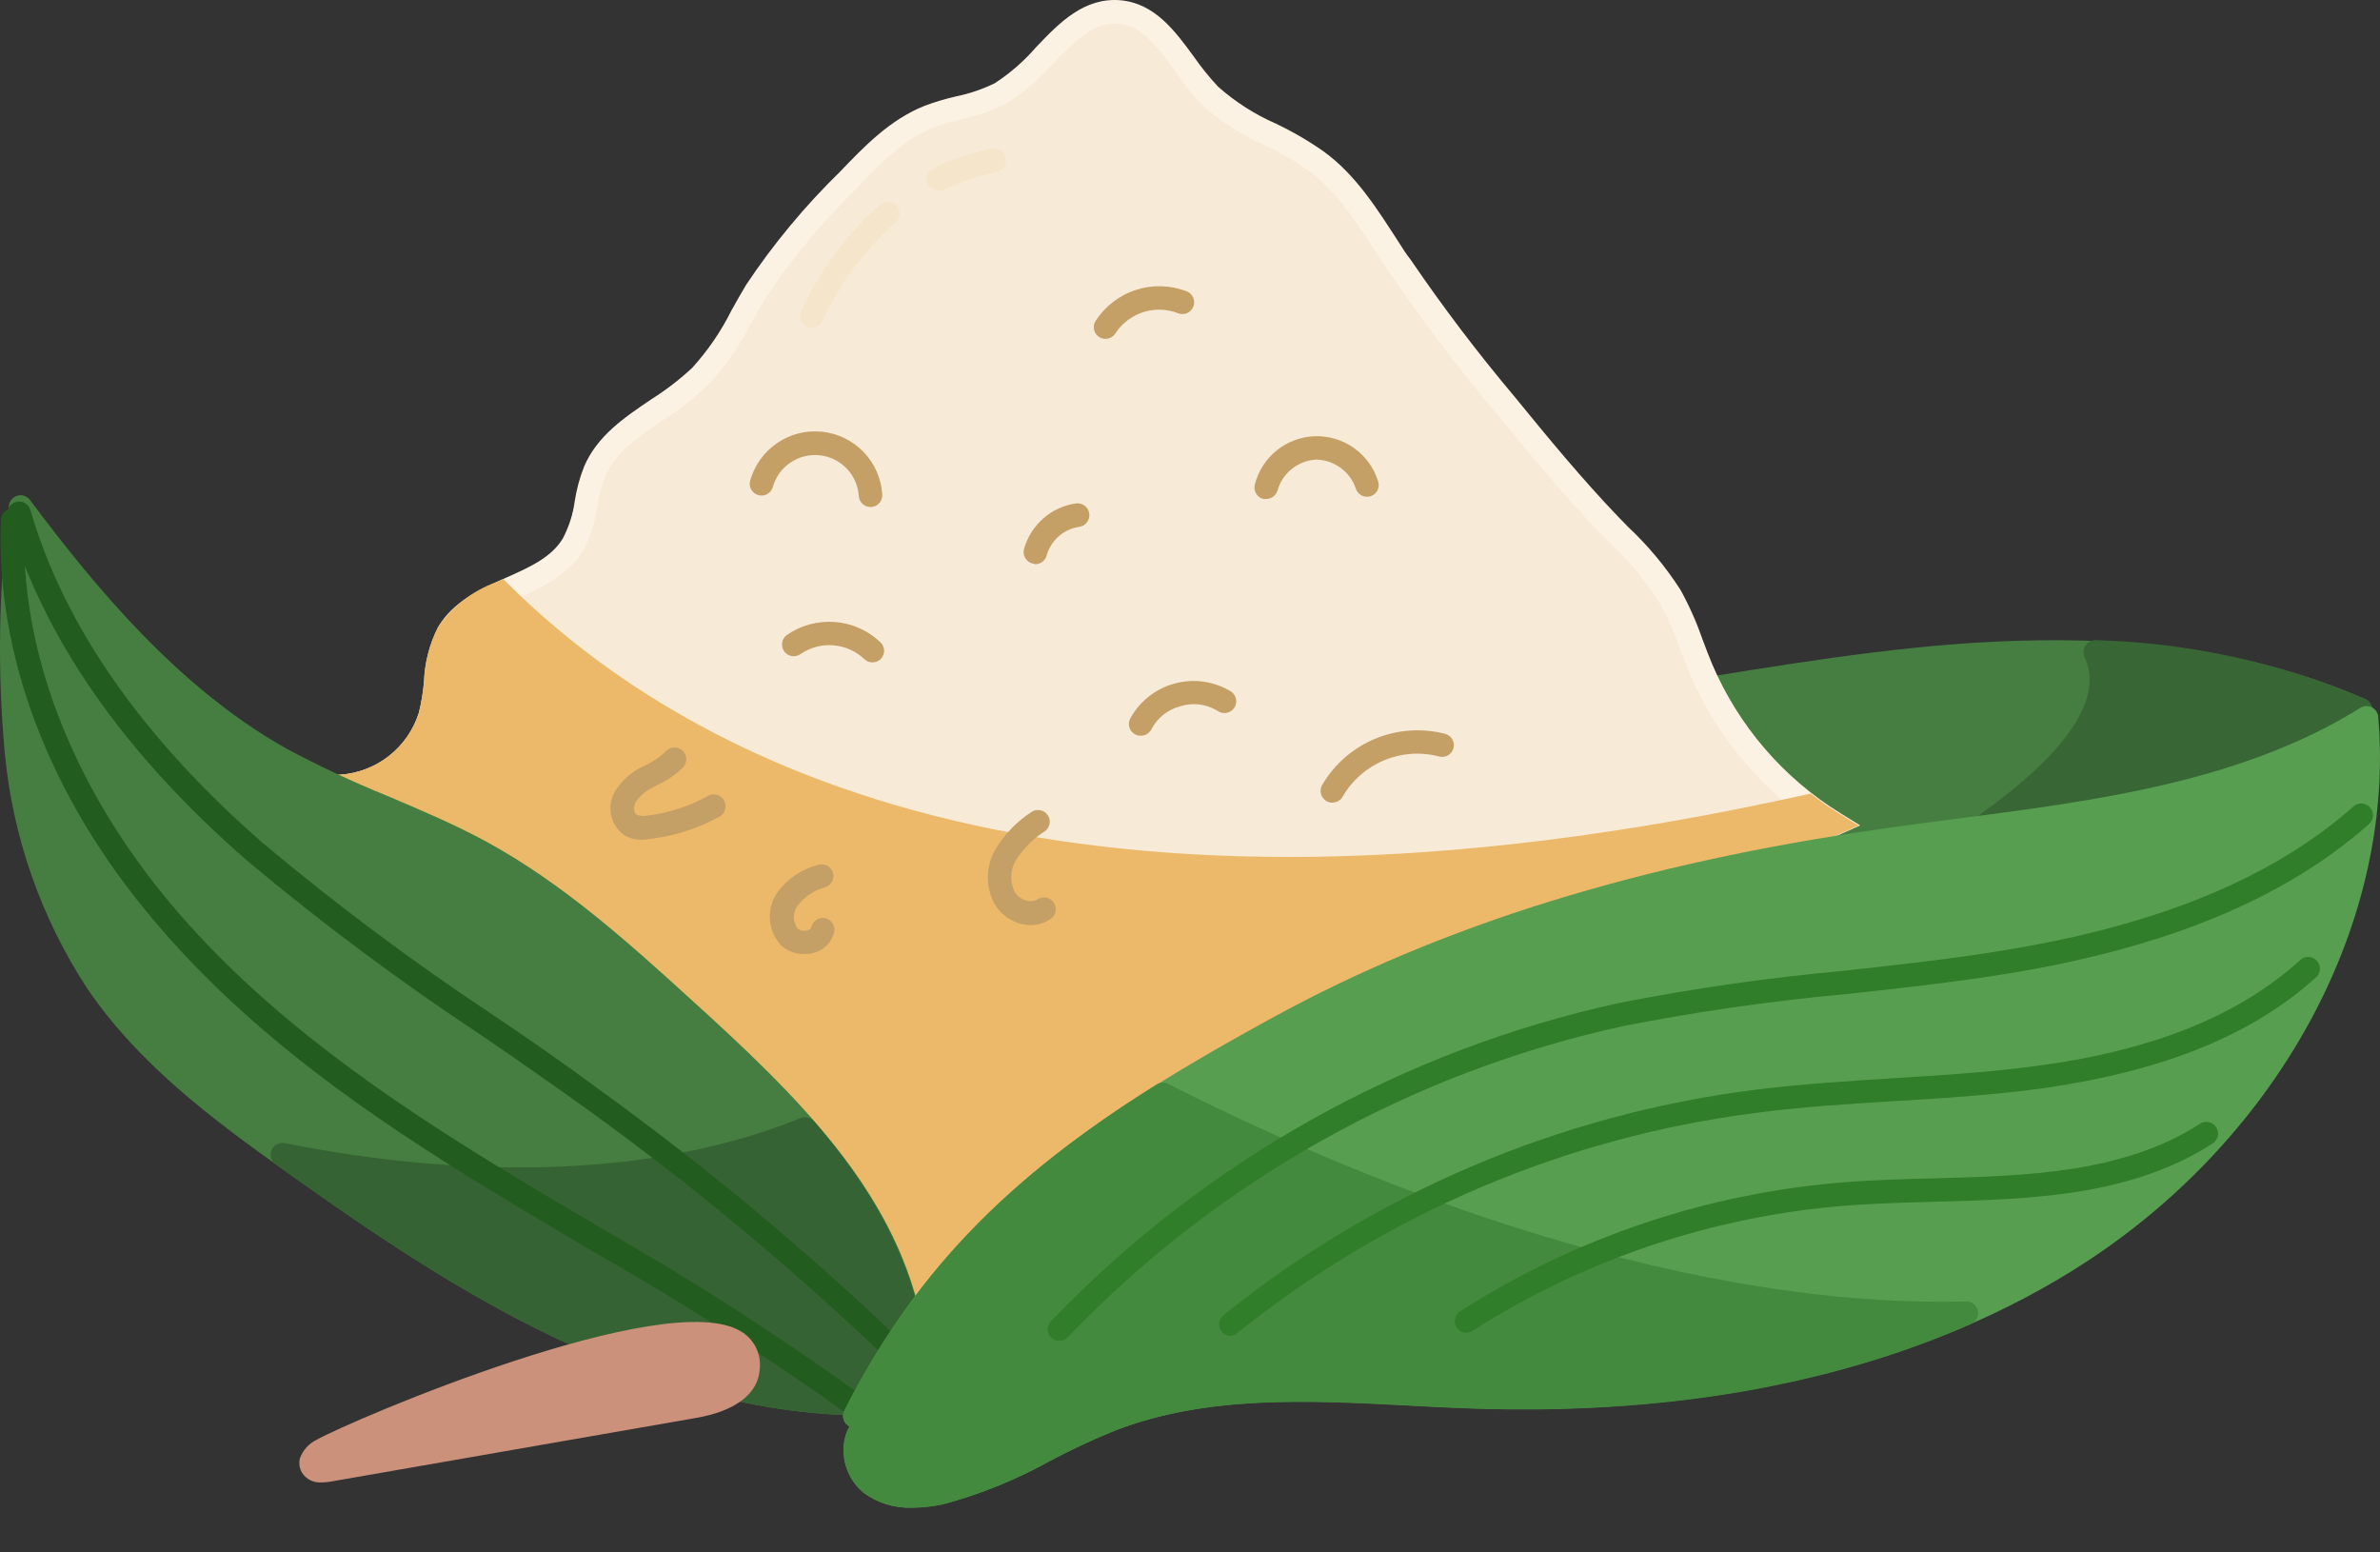 <svg width="46" height="30" viewBox="0 0 46 30" fill="none" xmlns="http://www.w3.org/2000/svg">
<rect x="0" y="0" width="46" height="30" fill="#333333" stroke="none"/>
<path d="M33.05 13.294C35.15 12.959 37.259 12.614 39.386 12.591C41.513 12.568 43.674 12.847 45.617 13.709L34.96 17.838L32.012 15.571L33.05 13.294Z" fill="#457E40"/>
<path d="M34.964 18.065C34.914 18.065 34.865 18.049 34.826 18.018L31.878 15.75C31.838 15.719 31.809 15.675 31.797 15.626C31.785 15.577 31.789 15.524 31.81 15.478L32.844 13.21C32.859 13.177 32.883 13.147 32.913 13.125C32.943 13.102 32.977 13.087 33.014 13.081C35.089 12.748 37.236 12.401 39.384 12.374C41.803 12.335 43.919 12.721 45.708 13.508C45.75 13.525 45.785 13.554 45.81 13.591C45.835 13.628 45.849 13.672 45.849 13.717C45.849 13.762 45.835 13.806 45.81 13.844C45.785 13.881 45.75 13.91 45.708 13.927L35.05 18.054C35.023 18.064 34.993 18.068 34.964 18.065ZM32.297 15.501L35 17.58L45.007 13.703C43.209 13.053 41.302 12.752 39.391 12.818C37.316 12.848 35.227 13.177 33.207 13.498L32.297 15.501Z" fill="#457E40"/>
<path d="M36.399 17.159C36.173 17.279 35.993 17.386 35.826 17.506L45.617 13.71C43.994 13.024 42.256 12.649 40.495 12.605C40.91 13.492 40.411 14.952 36.399 17.159Z" fill="#386634"/>
<path d="M35.828 17.73C35.779 17.73 35.73 17.715 35.691 17.686C35.651 17.657 35.621 17.616 35.607 17.569C35.593 17.522 35.594 17.471 35.611 17.425C35.628 17.379 35.66 17.339 35.701 17.312C35.885 17.192 36.077 17.086 36.293 16.956C39.365 15.267 40.785 13.755 40.291 12.7C40.273 12.664 40.266 12.624 40.269 12.584C40.272 12.544 40.286 12.506 40.309 12.473C40.33 12.441 40.359 12.414 40.394 12.396C40.429 12.379 40.467 12.37 40.506 12.371C42.297 12.418 44.062 12.803 45.71 13.505C45.752 13.522 45.787 13.551 45.812 13.588C45.837 13.626 45.851 13.67 45.851 13.715C45.851 13.76 45.837 13.804 45.812 13.841C45.787 13.878 45.752 13.908 45.71 13.925L35.907 17.714C35.882 17.723 35.855 17.729 35.828 17.73ZM40.817 12.847C41.03 13.863 40.15 15.036 38.193 16.342L45.007 13.7C43.662 13.202 42.249 12.915 40.817 12.847Z" fill="#386634"/>
<path d="M6.589 15.199C6.982 15.176 7.358 15.033 7.666 14.789C7.975 14.546 8.202 14.214 8.317 13.838C8.469 13.308 8.39 12.705 8.671 12.229C9.179 11.364 10.571 11.38 11.079 10.517C11.329 10.095 11.306 9.562 11.492 9.111C11.855 8.258 12.88 7.927 13.533 7.269C13.986 6.804 14.265 6.185 14.61 5.625C15.126 4.849 15.722 4.128 16.388 3.476C16.841 2.995 17.324 2.503 17.941 2.258C18.395 2.079 18.898 2.042 19.324 1.804C20.163 1.351 20.685 0.147 21.63 0.235C22.44 0.312 22.803 1.262 23.379 1.838C23.955 2.414 24.789 2.63 25.44 3.11C26.141 3.63 26.574 4.419 27.059 5.151C27.687 6.075 28.363 6.965 29.084 7.818C29.735 8.618 30.388 9.421 31.107 10.163C31.548 10.567 31.938 11.024 32.268 11.523C32.503 11.978 32.708 12.449 32.88 12.931C33.408 14.174 34.308 15.222 35.456 15.931L22.492 21.694L18.637 26.456L8.206 17.158L6.589 15.199Z" fill="#F7EAD7"/>
<path d="M18.662 26.781L8.031 17.3L6.122 14.987L6.576 14.971C6.92 14.947 7.248 14.821 7.519 14.608C7.79 14.395 7.991 14.105 8.095 13.776C8.145 13.577 8.178 13.375 8.195 13.171C8.209 12.803 8.302 12.444 8.469 12.116C8.762 11.62 9.279 11.39 9.777 11.166C10.231 10.964 10.662 10.771 10.88 10.402C10.995 10.182 11.072 9.944 11.106 9.699C11.141 9.466 11.202 9.238 11.288 9.019C11.542 8.422 12.07 8.066 12.58 7.722C12.865 7.542 13.132 7.338 13.378 7.109C13.682 6.774 13.939 6.399 14.14 5.994C14.233 5.828 14.324 5.665 14.421 5.504C14.948 4.714 15.556 3.981 16.236 3.318C16.689 2.846 17.195 2.313 17.868 2.046C18.069 1.97 18.274 1.909 18.483 1.862C18.741 1.809 18.99 1.724 19.227 1.608C19.524 1.415 19.793 1.18 20.025 0.912C20.478 0.436 20.954 -0.054 21.657 0.005C22.317 0.066 22.703 0.588 23.073 1.093C23.215 1.298 23.372 1.492 23.542 1.674C23.873 1.968 24.248 2.208 24.653 2.386C24.976 2.539 25.285 2.718 25.578 2.923C26.209 3.377 26.63 4.057 27.038 4.687C27.109 4.799 27.181 4.914 27.265 5.019C27.889 5.935 28.56 6.819 29.274 7.667C29.916 8.454 30.574 9.254 31.286 9.996L31.467 10.182C31.854 10.544 32.194 10.954 32.481 11.4C32.653 11.713 32.797 12.04 32.914 12.377C32.971 12.529 33.027 12.678 33.091 12.831C33.602 14.03 34.474 15.042 35.585 15.724L35.953 15.951L22.633 21.876L18.662 26.781ZM8.369 16.998L18.61 26.125L22.349 21.506L34.973 15.878C33.949 15.155 33.145 14.162 32.653 13.01C32.59 12.855 32.531 12.699 32.472 12.545C32.363 12.232 32.229 11.928 32.07 11.638C31.804 11.222 31.486 10.841 31.125 10.504L30.941 10.316C30.218 9.57 29.551 8.753 28.9 7.962C28.175 7.1 27.494 6.203 26.859 5.273L26.633 4.935C26.247 4.331 25.848 3.708 25.286 3.293C25.014 3.103 24.726 2.937 24.426 2.796C23.977 2.597 23.563 2.328 23.2 1.998C23.021 1.799 22.856 1.588 22.707 1.365C22.381 0.912 22.073 0.501 21.614 0.458C21.156 0.415 20.771 0.792 20.351 1.227C20.09 1.53 19.784 1.793 19.444 2.005C19.175 2.14 18.889 2.24 18.594 2.302C18.405 2.344 18.219 2.399 18.038 2.467C17.456 2.694 16.984 3.193 16.567 3.631C15.908 4.271 15.319 4.979 14.807 5.742C14.712 5.896 14.623 6.055 14.533 6.214C14.312 6.656 14.03 7.065 13.696 7.429C13.43 7.684 13.14 7.912 12.83 8.109C12.354 8.431 11.902 8.735 11.696 9.209C11.624 9.397 11.572 9.593 11.542 9.792C11.502 10.088 11.411 10.375 11.272 10.64C10.984 11.116 10.467 11.357 9.977 11.57C9.523 11.771 9.093 11.964 8.875 12.334C8.738 12.606 8.661 12.905 8.648 13.209C8.63 13.439 8.591 13.666 8.533 13.889C8.427 14.242 8.234 14.561 7.971 14.818C7.708 15.075 7.384 15.261 7.029 15.359L8.369 16.998Z" fill="#FCF2E3"/>
<path d="M22.492 21.691L35.445 15.92C35.272 15.813 35.107 15.693 34.948 15.577C21.016 18.67 13.589 15.332 9.682 11.457C9.274 11.603 8.921 11.871 8.671 12.226C8.39 12.702 8.469 13.305 8.317 13.836C8.202 14.212 7.975 14.543 7.666 14.787C7.358 15.03 6.982 15.173 6.589 15.196L8.206 17.158L18.637 26.455L22.492 21.691Z" fill="#EBB969"/>
<path d="M18.662 26.78L8.031 17.299L6.122 14.986L6.576 14.97C6.92 14.946 7.248 14.82 7.519 14.607C7.79 14.393 7.991 14.104 8.095 13.775C8.145 13.576 8.178 13.374 8.195 13.169C8.209 12.802 8.302 12.442 8.469 12.115C8.742 11.719 9.131 11.418 9.582 11.253L9.725 11.188L9.836 11.299C13.465 14.886 20.737 18.503 34.894 15.358L34.996 15.335L35.08 15.399C35.254 15.53 35.411 15.637 35.558 15.727L35.923 15.954L22.633 21.875L18.662 26.78ZM8.369 16.997L18.61 26.124L22.349 21.505L34.975 15.877L34.896 15.818C31.623 16.574 28.277 16.973 24.918 17.009C17.047 17.011 12.363 14.38 9.635 11.729C9.323 11.852 9.055 12.065 8.866 12.342C8.729 12.614 8.652 12.912 8.639 13.217C8.62 13.447 8.582 13.674 8.523 13.897C8.417 14.247 8.225 14.564 7.964 14.819C7.702 15.074 7.381 15.26 7.029 15.358L8.369 16.997Z" fill="#EBB969"/>
<path d="M16.825 9.797C16.768 9.798 16.712 9.776 16.67 9.737C16.628 9.698 16.603 9.644 16.599 9.587C16.586 9.387 16.503 9.198 16.364 9.054C16.226 8.91 16.041 8.819 15.842 8.798C15.643 8.777 15.443 8.827 15.278 8.939C15.112 9.05 14.991 9.217 14.937 9.41C14.929 9.438 14.915 9.465 14.897 9.489C14.879 9.512 14.856 9.532 14.83 9.547C14.804 9.562 14.775 9.571 14.746 9.575C14.716 9.578 14.686 9.576 14.658 9.568C14.629 9.561 14.602 9.547 14.578 9.529C14.555 9.51 14.535 9.488 14.52 9.462C14.506 9.436 14.496 9.407 14.492 9.378C14.489 9.348 14.491 9.318 14.499 9.29C14.581 8.993 14.766 8.735 15.02 8.562C15.275 8.388 15.582 8.311 15.889 8.343C16.195 8.375 16.48 8.515 16.693 8.737C16.906 8.959 17.033 9.25 17.052 9.557C17.054 9.587 17.05 9.617 17.04 9.645C17.03 9.673 17.015 9.699 16.995 9.722C16.976 9.744 16.952 9.762 16.925 9.775C16.898 9.788 16.869 9.796 16.839 9.797H16.825Z" fill="#C49F66"/>
<path d="M24.472 9.642C24.454 9.644 24.435 9.644 24.417 9.642C24.359 9.628 24.309 9.59 24.278 9.539C24.247 9.488 24.237 9.426 24.252 9.368C24.317 9.106 24.467 8.872 24.677 8.703C24.887 8.534 25.148 8.438 25.418 8.43C25.688 8.422 25.953 8.503 26.172 8.66C26.392 8.817 26.555 9.042 26.635 9.3C26.645 9.328 26.649 9.359 26.647 9.389C26.645 9.419 26.636 9.449 26.623 9.476C26.609 9.503 26.59 9.527 26.567 9.547C26.543 9.566 26.516 9.581 26.487 9.59C26.458 9.599 26.428 9.602 26.398 9.599C26.367 9.596 26.338 9.587 26.311 9.572C26.285 9.557 26.262 9.538 26.243 9.514C26.224 9.49 26.21 9.463 26.202 9.433C26.147 9.276 26.046 9.139 25.911 9.041C25.777 8.943 25.616 8.887 25.449 8.882H25.431C25.261 8.893 25.099 8.955 24.967 9.062C24.834 9.168 24.738 9.313 24.692 9.476C24.678 9.524 24.649 9.566 24.61 9.596C24.57 9.626 24.521 9.642 24.472 9.642Z" fill="#C49F66"/>
<path d="M20.016 10.903L19.955 10.889C19.926 10.882 19.899 10.869 19.875 10.851C19.851 10.833 19.831 10.811 19.816 10.785C19.8 10.759 19.791 10.731 19.786 10.701C19.782 10.672 19.784 10.642 19.791 10.613C19.855 10.383 19.984 10.177 20.163 10.02C20.341 9.863 20.562 9.761 20.798 9.728C20.828 9.725 20.858 9.727 20.887 9.735C20.916 9.743 20.943 9.756 20.967 9.775C20.991 9.793 21.01 9.816 21.025 9.842C21.04 9.868 21.05 9.897 21.053 9.927C21.057 9.957 21.055 9.987 21.047 10.016C21.039 10.045 21.025 10.072 21.007 10.095C20.989 10.119 20.966 10.139 20.94 10.154C20.913 10.169 20.885 10.178 20.855 10.182C20.709 10.203 20.573 10.266 20.463 10.363C20.352 10.46 20.272 10.587 20.231 10.728C20.22 10.777 20.192 10.821 20.154 10.852C20.114 10.884 20.066 10.902 20.016 10.903Z" fill="#C49F66"/>
<path d="M12.412 16.228C12.292 16.232 12.174 16.202 12.07 16.142C11.94 16.05 11.849 15.914 11.814 15.759C11.779 15.604 11.803 15.441 11.882 15.303C12.01 15.09 12.198 14.92 12.424 14.815L12.503 14.774C12.639 14.71 12.763 14.623 12.87 14.518C12.911 14.474 12.968 14.448 13.028 14.445C13.088 14.443 13.147 14.465 13.191 14.506C13.236 14.547 13.262 14.603 13.264 14.664C13.266 14.724 13.245 14.782 13.204 14.827C13.062 14.967 12.897 15.081 12.716 15.164L12.642 15.205C12.496 15.269 12.372 15.373 12.283 15.505C12.238 15.591 12.249 15.711 12.304 15.745C12.377 15.77 12.455 15.775 12.53 15.759C12.935 15.707 13.326 15.58 13.682 15.382C13.735 15.352 13.797 15.344 13.856 15.36C13.914 15.376 13.964 15.415 13.994 15.467C14.024 15.52 14.032 15.582 14.016 15.641C14 15.699 13.962 15.749 13.909 15.779C13.502 16.004 13.056 16.149 12.594 16.207C12.534 16.218 12.473 16.225 12.412 16.228Z" fill="#C49F66"/>
<path d="M15.528 18.434C15.368 18.436 15.212 18.376 15.095 18.266C14.968 18.128 14.892 17.951 14.88 17.764C14.868 17.576 14.922 17.391 15.032 17.239C15.221 16.981 15.493 16.797 15.803 16.717C15.831 16.707 15.862 16.702 15.892 16.703C15.923 16.705 15.953 16.712 15.98 16.726C16.008 16.739 16.032 16.758 16.052 16.781C16.072 16.804 16.087 16.831 16.097 16.86C16.106 16.889 16.11 16.919 16.107 16.95C16.104 16.98 16.096 17.009 16.081 17.036C16.067 17.063 16.047 17.087 16.024 17.106C16 17.125 15.973 17.14 15.943 17.148C15.736 17.204 15.552 17.326 15.42 17.495C15.37 17.56 15.343 17.64 15.343 17.722C15.343 17.804 15.37 17.883 15.42 17.948C15.445 17.968 15.475 17.981 15.506 17.987C15.538 17.992 15.57 17.99 15.601 17.98C15.617 17.98 15.671 17.955 15.68 17.917C15.693 17.858 15.729 17.807 15.78 17.775C15.83 17.742 15.892 17.732 15.95 17.744C15.979 17.751 16.007 17.763 16.032 17.78C16.056 17.797 16.077 17.819 16.093 17.845C16.109 17.87 16.12 17.898 16.125 17.927C16.13 17.957 16.129 17.987 16.122 18.016C16.099 18.112 16.05 18.199 15.981 18.269C15.912 18.338 15.825 18.389 15.73 18.413C15.665 18.431 15.596 18.438 15.528 18.434Z" fill="#C49F66"/>
<path d="M19.925 17.877C19.866 17.877 19.806 17.87 19.748 17.857C19.639 17.83 19.535 17.781 19.445 17.714C19.354 17.647 19.277 17.562 19.22 17.465C19.132 17.298 19.089 17.112 19.094 16.924C19.1 16.736 19.154 16.553 19.252 16.392C19.425 16.112 19.657 15.874 19.932 15.694C19.981 15.659 20.042 15.646 20.101 15.656C20.16 15.666 20.213 15.699 20.247 15.748C20.265 15.772 20.277 15.8 20.284 15.829C20.29 15.858 20.291 15.889 20.286 15.918C20.281 15.947 20.27 15.976 20.254 16.001C20.238 16.026 20.217 16.048 20.193 16.065C19.971 16.206 19.782 16.393 19.64 16.614C19.582 16.707 19.55 16.813 19.545 16.922C19.541 17.032 19.564 17.14 19.612 17.238C19.639 17.281 19.674 17.318 19.715 17.347C19.757 17.376 19.803 17.397 19.853 17.408C19.886 17.417 19.921 17.419 19.955 17.414C19.989 17.409 20.022 17.398 20.052 17.381C20.077 17.364 20.105 17.353 20.134 17.347C20.164 17.341 20.194 17.341 20.223 17.347C20.252 17.353 20.28 17.365 20.305 17.381C20.33 17.398 20.351 17.419 20.367 17.444C20.384 17.469 20.395 17.497 20.401 17.526C20.407 17.555 20.407 17.586 20.401 17.615C20.395 17.644 20.384 17.672 20.367 17.697C20.35 17.721 20.329 17.743 20.304 17.759C20.192 17.835 20.06 17.876 19.925 17.877Z" fill="#C49F66"/>
<path d="M25.751 15.511C25.713 15.511 25.676 15.501 25.642 15.484C25.616 15.47 25.593 15.45 25.574 15.427C25.555 15.404 25.541 15.377 25.533 15.348C25.524 15.32 25.521 15.29 25.525 15.26C25.528 15.23 25.537 15.202 25.551 15.175C25.786 14.772 26.145 14.457 26.576 14.277C27.006 14.098 27.483 14.065 27.935 14.182C27.963 14.19 27.99 14.204 28.014 14.223C28.037 14.241 28.057 14.264 28.071 14.29C28.086 14.316 28.095 14.345 28.099 14.375C28.102 14.405 28.099 14.435 28.091 14.463C28.074 14.521 28.035 14.57 27.983 14.599C27.93 14.628 27.868 14.634 27.81 14.618C27.458 14.526 27.085 14.553 26.75 14.693C26.414 14.833 26.133 15.079 25.951 15.393C25.931 15.429 25.902 15.459 25.867 15.479C25.832 15.5 25.792 15.511 25.751 15.511Z" fill="#C49F66"/>
<path d="M22.046 14.217C22.011 14.218 21.977 14.21 21.946 14.195C21.919 14.182 21.895 14.164 21.875 14.141C21.855 14.119 21.84 14.093 21.831 14.065C21.821 14.036 21.817 14.007 21.819 13.977C21.821 13.947 21.828 13.918 21.842 13.891C21.931 13.725 22.054 13.579 22.202 13.461C22.351 13.344 22.521 13.258 22.703 13.209C22.886 13.159 23.076 13.147 23.263 13.174C23.45 13.2 23.63 13.265 23.792 13.363C23.842 13.396 23.877 13.448 23.889 13.507C23.901 13.566 23.889 13.628 23.855 13.678C23.822 13.728 23.77 13.763 23.711 13.775C23.652 13.787 23.59 13.775 23.54 13.741C23.434 13.675 23.315 13.632 23.191 13.615C23.067 13.599 22.941 13.609 22.821 13.646C22.699 13.676 22.585 13.733 22.486 13.811C22.388 13.889 22.307 13.988 22.25 14.1C22.23 14.136 22.2 14.166 22.164 14.187C22.128 14.208 22.087 14.218 22.046 14.217Z" fill="#C49F66"/>
<path d="M21.367 6.548C21.326 6.548 21.285 6.537 21.25 6.516C21.198 6.485 21.161 6.435 21.147 6.377C21.132 6.319 21.142 6.257 21.172 6.206C21.356 5.92 21.632 5.707 21.954 5.603C22.277 5.498 22.625 5.509 22.941 5.632C22.997 5.655 23.041 5.7 23.064 5.756C23.086 5.812 23.086 5.875 23.062 5.93C23.039 5.986 22.994 6.03 22.939 6.053C22.883 6.075 22.82 6.075 22.764 6.051C22.549 5.969 22.313 5.962 22.094 6.033C21.875 6.103 21.686 6.247 21.56 6.439C21.54 6.472 21.512 6.5 21.478 6.519C21.444 6.538 21.406 6.548 21.367 6.548Z" fill="#C49F66"/>
<path d="M16.864 12.8C16.834 12.801 16.805 12.795 16.777 12.784C16.749 12.772 16.724 12.756 16.703 12.735C16.54 12.581 16.33 12.488 16.107 12.47C15.884 12.452 15.661 12.511 15.476 12.637C15.452 12.655 15.425 12.668 15.396 12.675C15.367 12.682 15.337 12.684 15.308 12.679C15.278 12.675 15.25 12.665 15.224 12.649C15.199 12.634 15.177 12.614 15.159 12.59C15.141 12.566 15.128 12.539 15.121 12.509C15.114 12.481 15.112 12.45 15.117 12.421C15.121 12.392 15.131 12.363 15.147 12.338C15.162 12.312 15.182 12.29 15.206 12.272C15.479 12.083 15.808 11.994 16.139 12.02C16.47 12.046 16.781 12.186 17.02 12.415C17.042 12.436 17.059 12.461 17.07 12.489C17.082 12.517 17.088 12.546 17.088 12.576C17.088 12.606 17.082 12.636 17.07 12.663C17.059 12.691 17.042 12.716 17.02 12.737C16.979 12.778 16.922 12.8 16.864 12.8Z" fill="#C49F66"/>
<path d="M18.141 3.684C18.089 3.685 18.039 3.668 17.998 3.637C17.957 3.605 17.929 3.56 17.917 3.51C17.905 3.46 17.91 3.407 17.933 3.36C17.955 3.314 17.992 3.276 18.039 3.254C18.397 3.075 18.779 2.948 19.172 2.875C19.202 2.869 19.233 2.87 19.262 2.876C19.292 2.882 19.32 2.895 19.345 2.912C19.37 2.929 19.391 2.951 19.408 2.976C19.424 3.002 19.436 3.03 19.441 3.06C19.447 3.09 19.446 3.12 19.44 3.15C19.434 3.179 19.422 3.207 19.404 3.232C19.387 3.257 19.365 3.279 19.34 3.295C19.314 3.312 19.286 3.323 19.256 3.328C18.907 3.394 18.568 3.509 18.25 3.669C18.215 3.682 18.178 3.688 18.141 3.684Z" fill="#F5E5CB"/>
<path d="M15.689 6.331C15.659 6.33 15.629 6.324 15.601 6.313C15.546 6.289 15.502 6.245 15.479 6.189C15.457 6.134 15.457 6.071 15.481 6.016C15.844 5.226 16.368 4.521 17.018 3.946C17.064 3.908 17.122 3.89 17.181 3.895C17.24 3.9 17.294 3.928 17.333 3.973C17.371 4.017 17.391 4.075 17.388 4.134C17.385 4.193 17.359 4.248 17.315 4.288C16.719 4.82 16.236 5.468 15.898 6.193C15.881 6.234 15.852 6.269 15.815 6.293C15.777 6.318 15.734 6.331 15.689 6.331Z" fill="#F5E5CB"/>
<path d="M17.571 25.462C17.016 23.006 15.052 21.154 13.184 19.467C11.97 18.374 10.744 17.262 9.308 16.476C8.054 15.795 6.671 15.367 5.426 14.662C3.385 13.51 1.798 11.675 0.397 9.793C0.203 11.363 0.18 12.95 0.326 14.525C0.477 16.108 1.005 17.631 1.866 18.968C2.846 20.415 4.276 21.476 5.698 22.485C7.358 23.664 9.052 24.814 10.893 25.68C12.735 26.546 14.748 27.131 16.778 27.127" fill="#457E40"/>
<path d="M16.746 27.352C14.866 27.352 12.864 26.857 10.798 25.884C8.864 24.977 7.084 23.746 5.567 22.669C4.05 21.592 2.664 20.544 1.68 19.093C0.792 17.732 0.247 16.176 0.093 14.558C-0.053 12.965 -0.027 11.36 0.172 9.773C0.177 9.728 0.195 9.685 0.224 9.651C0.254 9.616 0.293 9.591 0.337 9.579C0.38 9.566 0.427 9.568 0.47 9.582C0.513 9.597 0.55 9.624 0.578 9.66C1.868 11.385 3.467 13.304 5.537 14.467C6.176 14.809 6.832 15.116 7.503 15.388C8.14 15.658 8.798 15.937 9.417 16.274C10.882 17.077 12.138 18.206 13.336 19.297C15.451 21.209 17.245 22.991 17.791 25.42C17.798 25.449 17.799 25.479 17.794 25.508C17.789 25.538 17.779 25.566 17.763 25.591C17.747 25.616 17.726 25.638 17.702 25.655C17.678 25.673 17.65 25.685 17.621 25.692C17.592 25.698 17.562 25.699 17.532 25.694C17.503 25.689 17.475 25.678 17.449 25.662C17.424 25.646 17.402 25.625 17.385 25.601C17.368 25.576 17.356 25.549 17.349 25.519C16.832 23.229 15.082 21.503 13.041 19.642C11.855 18.569 10.628 17.458 9.209 16.694C8.608 16.365 7.961 16.091 7.335 15.825C6.648 15.548 5.977 15.233 5.324 14.882C3.358 13.762 1.814 12.023 0.567 10.397C0.423 11.762 0.419 13.137 0.553 14.503C0.696 16.049 1.211 17.536 2.054 18.839C2.998 20.227 4.376 21.268 5.83 22.299C7.331 23.365 9.091 24.578 10.991 25.474C12.995 26.42 14.932 26.898 16.746 26.898H16.78C16.84 26.898 16.898 26.922 16.94 26.965C16.983 27.007 17.007 27.065 17.007 27.125C17.007 27.185 16.983 27.243 16.94 27.285C16.898 27.328 16.84 27.352 16.78 27.352H16.746Z" fill="#457E40"/>
<path d="M5.456 22.311L5.698 22.483C7.358 23.662 9.052 24.812 10.893 25.678C12.735 26.544 14.748 27.129 16.778 27.125L17.571 25.46C17.259 24.082 16.503 22.893 15.569 21.816C12.245 23.152 8.451 22.907 5.456 22.311Z" fill="#366333"/>
<path d="M16.746 27.353C14.866 27.353 12.864 26.858 10.798 25.886C8.864 24.978 7.084 23.747 5.567 22.67L5.324 22.495C5.283 22.465 5.253 22.422 5.239 22.372C5.226 22.323 5.23 22.27 5.25 22.223C5.27 22.176 5.306 22.137 5.351 22.113C5.396 22.089 5.448 22.08 5.499 22.09C8.181 22.622 12.091 22.972 15.476 21.607C15.52 21.589 15.568 21.585 15.614 21.596C15.66 21.607 15.701 21.632 15.732 21.668C16.83 22.933 17.501 24.162 17.773 25.412C17.785 25.461 17.779 25.513 17.757 25.559L16.982 27.216C16.96 27.26 16.926 27.296 16.884 27.32C16.842 27.344 16.794 27.355 16.746 27.353ZM6.417 22.715C7.861 23.763 9.391 24.686 10.991 25.475C12.954 26.4 14.846 26.879 16.635 26.899L17.331 25.436C17.063 24.303 16.478 23.239 15.501 22.087C12.964 23.069 9.911 23.28 6.417 22.715Z" fill="#366333"/>
<path d="M17.413 26.431C17.354 26.431 17.298 26.408 17.256 26.367C15.402 24.584 13.425 22.933 11.338 21.429C10.658 20.943 9.977 20.465 9.297 20.002C7.734 18.969 6.23 17.849 4.793 16.646C2.388 14.558 0.83 12.317 0.152 9.982C0.135 9.924 0.142 9.862 0.171 9.809C0.199 9.756 0.248 9.717 0.306 9.7C0.364 9.684 0.426 9.69 0.478 9.719C0.531 9.748 0.57 9.797 0.587 9.855C1.24 12.097 2.753 14.265 5.084 16.295C6.508 17.489 7.999 18.602 9.549 19.628C10.229 20.082 10.925 20.571 11.589 21.061C13.694 22.582 15.688 24.249 17.558 26.05C17.6 26.093 17.624 26.15 17.624 26.21C17.624 26.27 17.6 26.327 17.558 26.37C17.518 26.407 17.467 26.428 17.413 26.431Z" fill="#235C1F"/>
<path d="M16.553 27.401C16.504 27.401 16.456 27.385 16.417 27.355C14.808 26.2 13.138 25.133 11.415 24.158C10.762 23.772 10.086 23.373 9.428 22.97C7.279 21.654 4.83 20.008 2.947 17.754C0.95 15.389 -0.089 12.647 0.018 10.051C0.018 9.991 0.042 9.933 0.084 9.891C0.127 9.848 0.184 9.824 0.244 9.824C0.305 9.824 0.362 9.848 0.405 9.891C0.447 9.933 0.471 9.991 0.471 10.051C0.369 12.545 1.378 15.165 3.292 17.457C5.131 19.65 7.544 21.269 9.662 22.566C10.317 22.965 10.991 23.364 11.644 23.747C13.381 24.738 15.064 25.821 16.687 26.99C16.735 27.026 16.767 27.08 16.775 27.139C16.784 27.199 16.768 27.259 16.732 27.308C16.712 27.336 16.685 27.359 16.654 27.375C16.623 27.391 16.588 27.4 16.553 27.401Z" fill="#235C1F"/>
<path d="M16.519 27.361C18.381 23.688 21.054 21.854 24.683 19.878C28.311 17.903 32.343 16.819 36.42 16.25C39.621 15.797 42.996 15.593 45.746 13.883C46.096 17.965 43.644 21.951 40.218 24.196C36.791 26.441 32.547 27.144 28.453 26.999C26.113 26.917 23.692 26.593 21.494 27.434C20.376 27.865 19.369 28.588 18.202 28.851C17.748 28.956 17.22 28.971 16.841 28.686C16.462 28.4 16.406 27.718 16.823 27.495" fill="#579E51"/>
<path d="M17.626 29.136C17.294 29.148 16.967 29.048 16.698 28.852C16.563 28.742 16.457 28.601 16.389 28.44C16.321 28.28 16.293 28.105 16.308 27.931C16.317 27.803 16.355 27.678 16.419 27.566C16.366 27.539 16.325 27.492 16.307 27.435C16.288 27.378 16.293 27.316 16.32 27.262C18.134 23.693 20.612 21.843 24.567 19.682C27.866 17.868 31.73 16.677 36.381 16.015C36.857 15.947 37.337 15.883 37.821 15.822C40.526 15.471 43.325 15.108 45.619 13.68C45.652 13.659 45.69 13.647 45.729 13.645C45.768 13.643 45.806 13.651 45.841 13.668C45.876 13.685 45.906 13.711 45.928 13.744C45.95 13.776 45.963 13.813 45.966 13.852C46.302 17.784 44.091 21.916 40.336 24.376C37.25 26.396 33.136 27.378 28.438 27.215C28.036 27.201 27.63 27.181 27.224 27.158C25.313 27.058 23.335 26.956 21.569 27.637C21.14 27.81 20.72 28.006 20.311 28.222C19.659 28.586 18.965 28.869 18.245 29.063C18.042 29.11 17.834 29.134 17.626 29.136ZM16.83 27.256C16.88 27.258 16.928 27.276 16.967 27.308C17.005 27.34 17.032 27.384 17.043 27.433C17.054 27.482 17.048 27.534 17.027 27.579C17.006 27.624 16.97 27.662 16.925 27.684C16.875 27.714 16.834 27.756 16.805 27.806C16.776 27.856 16.76 27.912 16.759 27.97C16.753 28.069 16.77 28.168 16.81 28.258C16.849 28.349 16.91 28.429 16.986 28.492C17.308 28.741 17.8 28.698 18.154 28.619C18.838 28.433 19.497 28.163 20.116 27.816C20.534 27.594 20.964 27.394 21.404 27.217C23.261 26.503 25.286 26.61 27.245 26.709C27.648 26.732 28.052 26.752 28.451 26.766C33.052 26.925 37.068 25.97 40.084 23.999C43.585 21.707 45.694 17.918 45.526 14.26C43.216 15.584 40.499 15.936 37.869 16.276C37.388 16.339 36.91 16.401 36.433 16.469C31.839 17.124 28.023 18.305 24.773 20.083C20.986 22.154 18.576 23.927 16.83 27.256Z" fill="#579E51"/>
<path d="M28.444 26.988C31.701 27.101 35.052 26.677 38.014 25.371C32.039 25.523 25.716 22.788 22.483 21.148C19.954 22.736 17.982 24.475 16.519 27.364L16.818 27.484C16.401 27.711 16.465 28.391 16.837 28.675C17.208 28.958 17.744 28.945 18.197 28.84C19.365 28.577 20.372 27.854 21.49 27.423C23.671 26.577 26.104 26.901 28.444 26.988Z" fill="#448A3E"/>
<path d="M17.626 29.134C17.294 29.146 16.967 29.046 16.698 28.85C16.563 28.74 16.457 28.599 16.389 28.439C16.321 28.278 16.293 28.103 16.308 27.93C16.318 27.801 16.356 27.677 16.42 27.565C16.393 27.551 16.369 27.533 16.349 27.51C16.329 27.488 16.314 27.461 16.305 27.433C16.295 27.404 16.291 27.374 16.294 27.344C16.296 27.314 16.304 27.285 16.317 27.259C17.635 24.66 19.442 22.773 22.363 20.952C22.398 20.932 22.437 20.922 22.476 20.922C22.516 20.922 22.555 20.932 22.59 20.952C25.808 22.585 32.091 25.299 38.01 25.15C38.061 25.15 38.111 25.169 38.151 25.201C38.19 25.234 38.218 25.279 38.228 25.33C38.239 25.38 38.232 25.433 38.209 25.479C38.185 25.525 38.147 25.561 38.1 25.583C35.352 26.796 32.1 27.347 28.431 27.22C28.03 27.206 27.624 27.186 27.218 27.163C25.306 27.064 23.329 26.961 21.562 27.642C21.134 27.815 20.713 28.011 20.304 28.227C19.653 28.591 18.959 28.874 18.238 29.068C18.037 29.112 17.832 29.134 17.626 29.134ZM16.835 27.243L16.905 27.272C16.945 27.288 16.979 27.316 17.004 27.35C17.029 27.385 17.043 27.427 17.046 27.469C17.048 27.513 17.038 27.556 17.017 27.594C16.995 27.631 16.964 27.662 16.925 27.683C16.875 27.712 16.834 27.754 16.805 27.804C16.776 27.854 16.761 27.91 16.76 27.968C16.753 28.067 16.77 28.166 16.81 28.256C16.849 28.347 16.91 28.427 16.986 28.49C17.308 28.739 17.801 28.696 18.154 28.617C18.839 28.431 19.498 28.162 20.116 27.814C20.534 27.592 20.964 27.392 21.404 27.215C23.261 26.501 25.286 26.608 27.245 26.707C27.649 26.73 28.052 26.75 28.452 26.764C31.583 26.873 34.404 26.481 36.842 25.594C31.25 25.406 25.56 22.961 22.488 21.413C19.76 23.134 18.098 24.839 16.835 27.243Z" fill="#448A3E"/>
<path d="M20.472 25.913C20.413 25.913 20.358 25.89 20.316 25.849C20.273 25.807 20.25 25.749 20.25 25.689C20.25 25.63 20.273 25.572 20.316 25.529C23.282 22.438 27.101 20.299 31.286 19.384C32.723 19.101 34.173 18.893 35.631 18.761C36.654 18.647 37.713 18.534 38.74 18.364C41.71 17.879 43.917 16.971 45.481 15.591C45.504 15.569 45.53 15.553 45.558 15.542C45.587 15.531 45.617 15.526 45.648 15.527C45.679 15.529 45.709 15.536 45.736 15.55C45.764 15.563 45.788 15.581 45.809 15.604C45.829 15.627 45.844 15.654 45.854 15.683C45.864 15.712 45.867 15.743 45.864 15.774C45.862 15.804 45.853 15.834 45.839 15.861C45.824 15.888 45.805 15.912 45.781 15.931C44.15 17.371 41.871 18.312 38.815 18.813C37.774 18.983 36.708 19.099 35.681 19.21C34.235 19.343 32.797 19.549 31.372 19.829C27.276 20.723 23.538 22.816 20.635 25.843C20.614 25.865 20.589 25.882 20.561 25.894C20.533 25.906 20.503 25.913 20.472 25.913Z" fill="#307D2A"/>
<path d="M23.789 25.817C23.755 25.817 23.722 25.809 23.691 25.795C23.661 25.78 23.634 25.759 23.612 25.733C23.594 25.709 23.58 25.683 23.571 25.654C23.563 25.625 23.561 25.595 23.564 25.565C23.567 25.536 23.576 25.507 23.591 25.481C23.606 25.455 23.625 25.432 23.649 25.413C26.596 23.046 30.141 21.541 33.891 21.064C34.785 20.948 35.706 20.894 36.579 20.837C37.533 20.778 38.522 20.719 39.481 20.583C41.665 20.277 43.3 19.61 44.47 18.542C44.515 18.506 44.572 18.488 44.63 18.493C44.687 18.497 44.741 18.524 44.78 18.567C44.819 18.61 44.84 18.666 44.839 18.724C44.837 18.781 44.814 18.837 44.774 18.878C43.524 20.012 41.81 20.692 39.533 21.023C38.556 21.161 37.558 21.223 36.585 21.281C35.712 21.334 34.808 21.39 33.928 21.508C30.261 21.975 26.794 23.447 23.912 25.762C23.877 25.792 23.835 25.811 23.789 25.817Z" fill="#307D2A"/>
<path d="M28.345 25.756C28.307 25.756 28.27 25.747 28.236 25.729C28.203 25.71 28.175 25.684 28.154 25.652C28.122 25.602 28.111 25.54 28.124 25.482C28.137 25.423 28.172 25.372 28.223 25.339C30.462 23.907 33.021 23.05 35.672 22.845C36.232 22.802 36.805 22.786 37.37 22.772C39.171 22.723 41.032 22.673 42.511 21.723C42.536 21.704 42.564 21.692 42.594 21.685C42.624 21.678 42.655 21.678 42.686 21.684C42.716 21.689 42.745 21.701 42.77 21.718C42.796 21.736 42.817 21.758 42.834 21.784C42.851 21.81 42.862 21.839 42.867 21.869C42.872 21.899 42.871 21.931 42.864 21.96C42.856 21.99 42.843 22.018 42.824 22.043C42.806 22.068 42.782 22.088 42.756 22.103C41.168 23.122 39.245 23.174 37.381 23.224C36.828 23.239 36.248 23.255 35.706 23.296C33.127 23.496 30.638 24.328 28.458 25.72C28.424 25.742 28.385 25.755 28.345 25.756Z" fill="#307D2A"/>
<path d="M6.224 28.02C6.102 28.09 5.961 28.224 6.032 28.344C6.102 28.464 6.22 28.43 6.326 28.412L13.379 27.181C13.832 27.101 14.415 26.902 14.438 26.433C14.546 24.421 7.041 27.557 6.224 28.02Z" fill="#CC917A"/>
<path d="M6.215 28.647C6.141 28.653 6.066 28.639 6 28.606C5.933 28.573 5.876 28.522 5.837 28.459C5.812 28.417 5.796 28.37 5.789 28.322C5.782 28.274 5.785 28.225 5.798 28.178C5.856 28.022 5.972 27.894 6.122 27.822C6.803 27.441 12.882 24.842 14.324 25.731C14.446 25.803 14.544 25.909 14.608 26.035C14.672 26.161 14.698 26.302 14.685 26.443C14.662 26.926 14.231 27.268 13.438 27.404L6.376 28.634C6.323 28.643 6.269 28.647 6.215 28.647ZM13.408 25.985C11.594 25.985 7.476 27.62 6.437 28.162L13.349 26.958C13.605 26.912 14.204 26.77 14.22 26.42C14.229 26.361 14.22 26.3 14.195 26.246C14.169 26.192 14.127 26.146 14.075 26.116C13.868 26.016 13.638 25.971 13.408 25.985Z" fill="#CC917A"/>
</svg>
